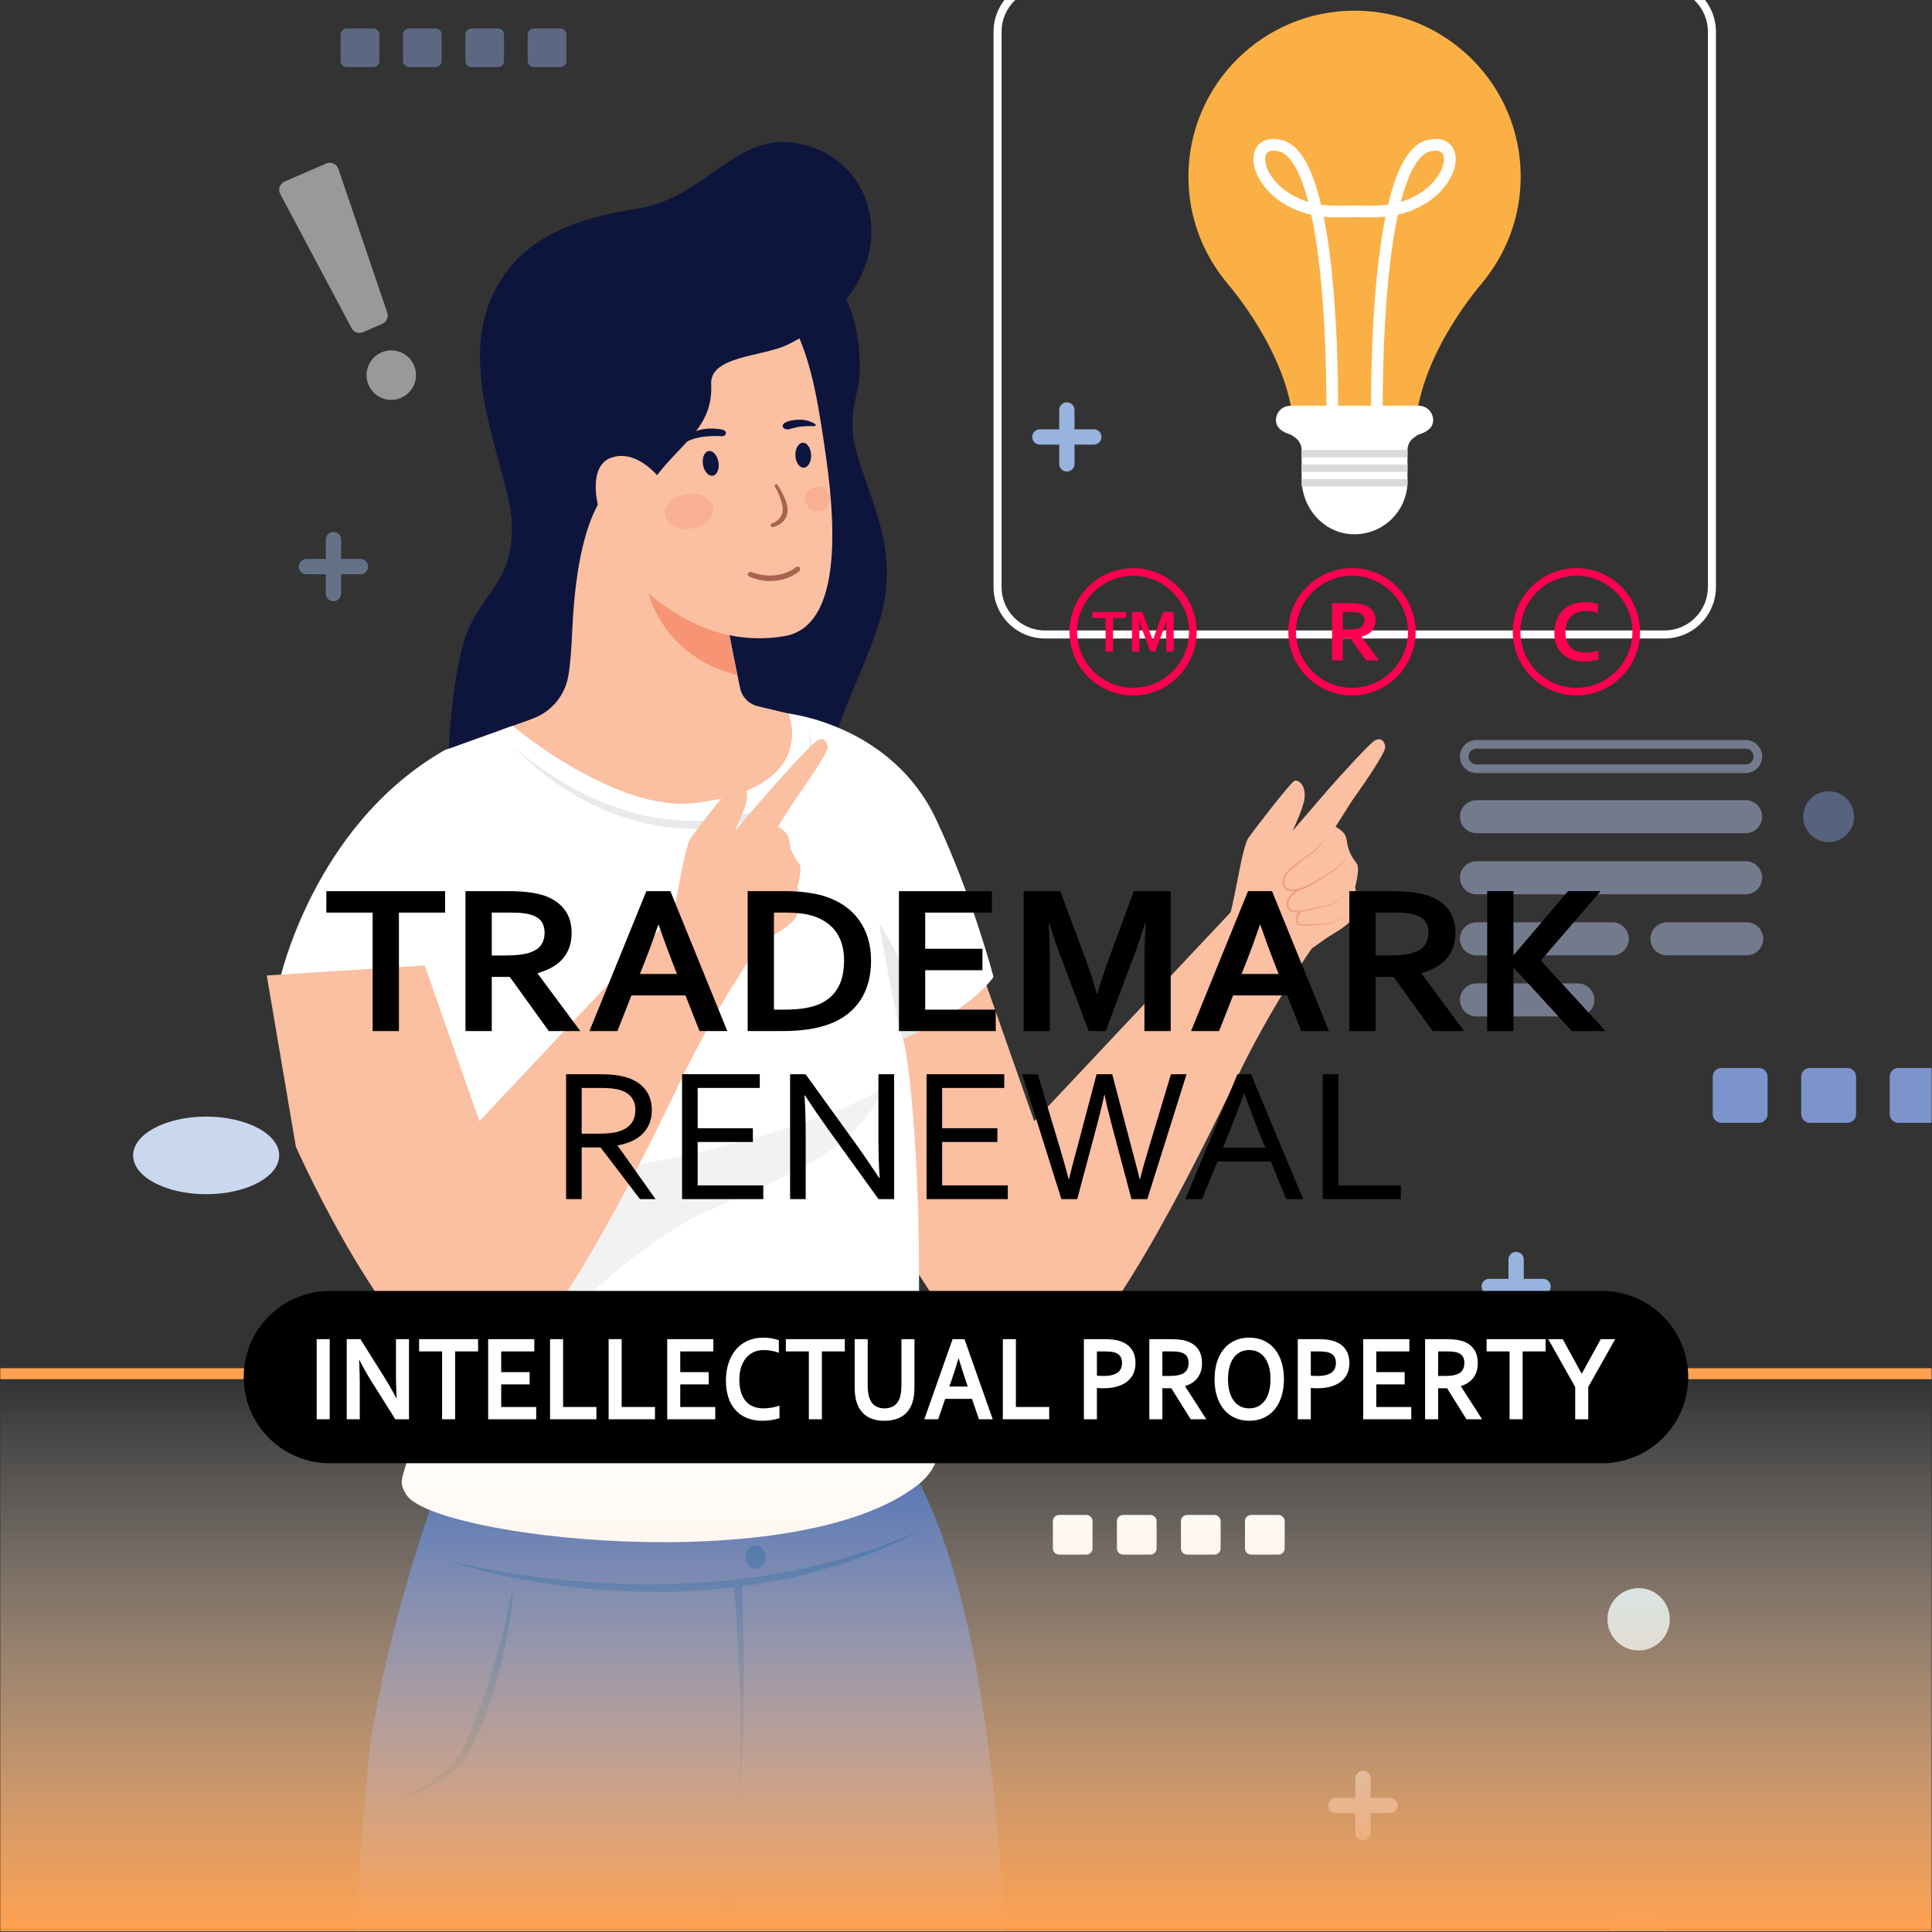 <?xml version="1.0" encoding="UTF-8" standalone="no"?><!DOCTYPE svg PUBLIC "-//W3C//DTD SVG 1.1//EN" "http://www.w3.org/Graphics/SVG/1.1/DTD/svg11.dtd"><svg width="100%" height="100%" viewBox="0 0 2098 2098" version="1.1" xmlns="http://www.w3.org/2000/svg" xmlns:xlink="http://www.w3.org/1999/xlink" xml:space="preserve" xmlns:serif="http://www.serif.com/" style="fill-rule:evenodd;clip-rule:evenodd;stroke-linejoin:round;stroke-miterlimit:2;"><rect x="0" y="0" width="2098" height="2098" fill="#333333" stroke="none"/><rect id="_127" serif:id="127" x="0.33" y="0.003" width="2097.22" height="2097.22" style="fill:none;"/><clipPath id="_clip1"><rect x="0.33" y="0.003" width="2097.22" height="2097.22"/></clipPath><g clip-path="url(#_clip1)"><g><path d="M1063.67,1048.4l59.392,169.128l229.688,-244.305l72.135,56.22c0,0 -44.165,62.538 -82.298,142.125c-65.894,137.532 -161.17,320.336 -219.525,326.437c-83.361,8.717 -199.321,-252.881 -199.321,-252.881l-31.561,-185.829l171.49,-10.895Z" style="fill:#fbbfa1;fill-rule:nonzero;"/><path d="M980.446,1578.05c105.736,166.915 112.038,506.095 123.168,804.641c9.562,256.324 19.446,791.592 19.446,791.592c0,0 -97.891,46.492 -297.046,7.269l-40.539,-797.406l-59.784,-444.375l-60.787,-475.031l315.542,113.31Z" style="fill:#345dab;fill-rule:nonzero;"/><path d="M482.388,1595.48c0,0 -55.722,145.124 -78.968,290.535c-19.612,122.663 -77.931,1278.4 -77.931,1278.4c0,0 145.995,43.729 281.305,18.714c0,0 168.631,-968.801 193.995,-1217.21c25.364,-248.41 25.225,-370.436 25.225,-370.436l-343.626,0Z" style="fill:#345dab;fill-rule:nonzero;"/><path d="M904.598,305.492c0,0 25.879,17.982 29.051,87.162c1.874,40.73 -18.879,53.752 0,110.407c18.888,56.655 36.573,93.185 26.41,151.295c-10.171,58.102 -68.57,151.391 -55.496,183.344c0,0 27.169,-14.468 -72.343,-35.187c-22.262,-4.637 -84.512,-33.609 -84.512,-33.609c0,0 -7.261,-97.333 0,-111.863c7.26,-14.521 79.901,-325.4 79.901,-325.4" style="fill:#0d153d;fill-rule:nonzero;"/><path d="M756.424,919.981c-98.144,-0.872 -274.036,-105.117 -274.036,-105.117l90.857,-32.651c23.386,-8.402 40.557,-28.868 44.06,-53.464c13.816,-96.846 -13.422,-270.724 -13.422,-270.724l165.615,84.982c2.266,26.933 7.409,61.275 13.161,94.832c6.189,36.172 13.162,71.385 18.13,95.268c1.081,5.299 2.057,10.041 2.902,14.094c2.031,9.701 9.458,17.345 19.089,19.655l47.625,11.392l24.022,7.905c0,0 27.604,135.223 -138.003,133.828Z" style="fill:#fbbfa1;fill-rule:nonzero;"/><path d="M800.789,733.107c-93.35,-23.534 -101.02,-107.993 -101.02,-107.993l82.89,12.725c6.189,36.172 13.162,71.385 18.13,95.268Z" style="fill:#f69474;fill-rule:nonzero;"/><path d="M893.721,473.897c8.977,58.695 30.689,204.646 -41.96,216.928c-169.05,28.571 -266.034,-216.928 -266.034,-216.928c0,0 -17.197,-172.536 129.147,-189.297c145.908,-16.709 165.537,102.319 178.847,189.297Z" style="fill:#fbbfa1;fill-rule:nonzero;"/><path d="M855.605,374.176c-27.282,13.335 -84.895,12.115 -83.327,42.97c2.267,45.934 -30.872,62.765 -57.805,97.63c-24.841,32.337 -38.003,-8.795 -61.458,27.003c-15.453,23.594 -28.17,68.107 -31.526,141.559c-0.967,21.223 -2.144,37.923 -4.349,50.754c-3.678,21.319 -18.478,38.978 -38.839,46.282l-33.95,12.177c-9.936,6.711 -47.32,36.913 -57.169,33.949c-0.436,-24.841 6.38,-113.31 23.263,-147.39c19.638,-39.632 46.806,-52.427 45.412,-109.082c-1.482,-56.655 -58.399,-160.639 -23.185,-244.227c27.63,-65.371 86.725,-87.685 160.551,-99.451c68.247,-10.895 104.942,-77.138 162.731,-71.909c105.291,9.414 134.751,153.23 -0.349,219.735Z" style="fill:#0d153d;fill-rule:nonzero;"/><path d="M722.204,559.254c1.578,10.346 14.53,16.962 28.938,14.766c14.408,-2.197 24.806,-12.369 23.228,-22.724c-1.577,-10.346 -14.53,-16.961 -28.937,-14.765c-14.408,2.197 -24.806,12.368 -23.229,22.723Z" style="fill:#f9af91;fill-rule:nonzero;"/><path d="M874.353,543.801c1.099,7.191 7.932,12.115 15.262,10.999c7.331,-1.115 12.386,-7.853 11.288,-15.044c-1.09,-7.191 -7.923,-12.115 -15.253,-11c-7.34,1.116 -12.395,7.854 -11.297,15.045Z" style="fill:#f9af91;fill-rule:nonzero;"/><path d="M784.002,473.731c0,0 -28.275,-2.675 -42.753,8.847c0,0 -2.223,1.813 -3.478,0.776l1.308,-3.208c0,0 13.257,-20.021 45.576,-13.536c0,0 4.158,1.064 3.687,3.844c-0.54,3.251 -4.34,3.277 -4.34,3.277Z" style="fill:#0d153d;fill-rule:nonzero;"/><path d="M763.388,504.604c1.238,7.391 6.014,12.752 10.651,11.967c4.637,-0.784 7.392,-7.408 6.145,-14.8c-1.246,-7.391 -6.014,-12.743 -10.651,-11.967c-4.637,0.784 -7.391,7.409 -6.145,14.8Z" style="fill:#0d153d;fill-rule:nonzero;"/><path d="M883.924,462.74c-2.345,-0.139 -8.978,-0.052 -14.853,0.55c-5.587,0.732 -12.342,2.867 -12.342,2.867c0,0 -4.558,0.88 -6.362,-2.092c-1.447,-2.545 1.228,-4.689 2.553,-5.334c4.96,-2.441 11.096,-2.998 16.343,-2.99c7.609,0.166 14.321,3.365 16.081,4.916c0.471,0.41 1.291,2.24 -1.42,2.083Z" style="fill:#0d153d;fill-rule:nonzero;"/><path d="M880.803,494.005c0.288,7.496 -3.286,13.711 -7.984,13.902c-4.698,0.183 -8.751,-5.744 -9.047,-13.231c-0.296,-7.487 3.277,-13.71 7.984,-13.893c4.698,-0.183 8.751,5.735 9.047,13.222Z" style="fill:#0d153d;fill-rule:nonzero;"/><path d="M813.515,621.339c0.767,-0.366 1.699,-0.322 2.85,0.088c29.138,10.311 47.268,-4.908 47.459,-5.073c2.449,-2.031 3.949,-0.636 4.367,-0.157c1.133,1.333 0.898,3.138 -0.566,4.402c-1.578,1.342 -16.082,13.039 -39.563,9.831l-1.517,-0.244c-3.687,-0.688 -7.461,-2.03 -11.427,-3.443l-0.653,-0.226c-2.31,-0.828 -2.676,-2.449 -2.232,-3.704l1.282,-1.474Z" style="fill:#a96351;fill-rule:nonzero;"/><path d="M838.852,572.207l1.116,-0.027c0.514,-0.122 12.49,-2.684 15.027,-14.782c2.414,-11.488 -9.553,-29.051 -10.032,-29.818c-0.794,-1.264 -1.77,-2.223 -3.025,-1.43c-1.255,0.794 -0.741,2.023 0.052,3.286c2.955,4.716 9.362,19.089 7.732,26.855c-1.831,8.69 -10.477,11.828 -10.852,11.915c-1.447,0.357 -2.432,1.525 -2.223,2.379c0.262,1.064 1.194,1.43 2.205,1.622Z" style="fill:#a96351;fill-rule:nonzero;"/><path d="M1078.91,1060.92c0,0 -18.217,27.805 -73.478,55.609c-21.79,10.983 -49.42,22.052 -84.023,31.378c-36.782,9.937 -81.409,17.956 -135.362,21.965c-232.983,17.432 -482.875,-103.199 -482.875,-103.199c0,0 35.911,-169.529 179.204,-251.81l74.175,-26.671c0,0 111.479,93.96 197.508,83.849c136.582,-15.95 102.24,-97.185 102.24,-97.185c0,0 111.916,12.29 160.116,114.617c39.658,84.111 62.495,171.447 62.495,171.447Z" style="fill:#fff;fill-rule:nonzero;"/><path d="M1005.44,1116.53c-21.79,10.983 -49.42,22.052 -84.023,31.378c11.418,-49.943 34.254,-144.513 34.254,-144.513c0,0 31.291,49.159 49.769,113.135Z" style="fill:#e9eae9;fill-rule:nonzero;"/><path d="M946.235,954.846c0,0 24.353,145.795 34.211,173.137c6.032,16.726 18.601,124.127 17.555,281.558c-0.663,99.852 52.453,161.371 -1.883,203.374c-132.503,102.415 -525.872,56.916 -554.931,10.172c-16.814,-27.064 14.102,-12.212 23.568,-199.025c10.372,-204.829 17.633,-373.339 17.633,-373.339l463.847,-95.877Z" style="fill:#fff;fill-rule:nonzero;"/><path d="M543.863,1495.1c0,0 16.936,-205.449 152.271,-230.978c196.393,-37.044 263.263,-82.804 263.263,-82.804c-32.703,76.267 -119.917,99.94 -200.541,138.238c-80.625,38.299 -214.993,175.544 -214.993,175.544Z" style="fill:#f3f2f2;fill-rule:nonzero;"/><path d="M488.228,1695.19c0,0 7.905,2.083 21.886,4.977c6.956,1.586 15.506,3.068 25.251,4.942c9.832,1.482 20.831,3.608 32.938,5.203c6.049,0.855 12.342,1.744 18.862,2.659c6.537,0.697 13.301,1.42 20.265,2.161c13.876,1.77 28.641,2.162 43.807,3.618c15.219,0.645 30.951,1.542 46.937,1.577c15.994,-0.296 32.249,0.166 48.444,-1.211c8.115,-0.401 16.221,-0.794 24.301,-1.195c8.062,-0.54 16.046,-1.621 24.004,-2.396c7.94,-0.889 15.837,-1.613 23.603,-2.606c7.723,-1.325 15.35,-2.633 22.845,-3.923c7.496,-1.307 14.87,-2.589 22.087,-3.844c7.139,-1.656 14.12,-3.277 20.919,-4.854c6.807,-1.578 13.423,-3.112 19.829,-4.603c6.398,-1.499 12.351,-3.756 18.199,-5.482c11.654,-3.626 22.34,-6.956 31.815,-9.91c9.221,-3.661 17.266,-6.851 23.891,-9.484c13.326,-5.177 20.944,-8.132 20.944,-8.132c0,0 -7.374,3.522 -20.265,9.684c-6.493,3.042 -14.373,6.729 -23.411,10.965c-9.274,3.661 -19.891,7.426 -31.474,11.549c-5.831,1.961 -11.767,4.445 -18.156,6.206c-6.406,1.734 -13.022,3.53 -19.821,5.369c-6.807,1.848 -13.806,3.748 -20.953,5.683c-7.208,1.708 -14.704,2.815 -22.253,4.288c-7.574,1.395 -15.27,2.815 -23.063,4.254c-7.835,1.098 -15.811,1.926 -23.83,2.919c-8.027,0.881 -16.098,2.075 -24.248,2.72c-8.167,0.497 -16.36,0.994 -24.553,1.49c-16.386,1.186 -32.816,0.532 -48.959,0.628c-16.142,-0.227 -32.014,-1.316 -47.355,-2.162c-15.297,-1.499 -30.131,-2.597 -44.051,-4.863c-6.955,-1.003 -13.737,-1.979 -20.291,-2.92c-6.52,-1.16 -12.822,-2.284 -18.862,-3.365c-12.133,-1.943 -23.054,-4.776 -32.799,-6.859c-9.666,-2.476 -18.121,-4.463 -24.998,-6.468c-13.797,-3.8 -21.485,-6.615 -21.485,-6.615Z" style="fill:#074ea2;fill-rule:nonzero;"/><path d="M764.635,2229.21l30.619,-215.28l-9.779,370.218l-20.84,-154.938Z" style="fill:#074ea2;fill-rule:nonzero;"/><path d="M805.679,1718.91c0,0 2.667,60.499 2.153,120.998c-0.192,30.245 -1.177,60.481 -2.816,83.108c-0.889,11.305 -1.621,20.727 -2.484,27.282c-0.767,6.563 -1.203,10.32 -1.203,10.32c0,0 0.297,-3.766 0.828,-10.355c0.628,-6.572 1.02,-16.012 1.5,-27.316c0.819,-22.628 0.714,-52.829 -0.183,-82.996c-1.665,-60.35 -6.494,-120.5 -6.494,-120.5l8.699,-0.541Z" style="fill:#074ea2;fill-rule:nonzero;"/><path d="M831.601,1691.03c0,7.121 -4.881,12.891 -10.896,12.891c-6.014,0 -10.895,-5.77 -10.895,-12.891c0,-7.121 4.881,-12.891 10.895,-12.891c6.015,0 10.896,5.77 10.896,12.891Z" style="fill:#074ea2;fill-rule:nonzero;"/><path d="M1493.29,803.856c-5.857,2.824 -45.55,47.267 -50.327,52.724c-4.776,5.456 -39.249,45.603 -39.249,45.603c0,0 11.994,-25.521 12.944,-35.344c1.421,-14.678 -6.895,-20.562 -11.026,-18.871c-4.123,1.691 -41.62,50.301 -49.734,61.501c-8.124,11.201 -16.64,83.091 -23.403,91.441c-1.43,1.761 -3.583,4.106 -6.093,6.703c-13.571,14.051 -15.732,35.623 -5.203,52.071c14.137,22.06 44.722,26.061 64.02,8.341c14.164,-12.996 27.83,-28.118 39.667,-38.586c0.898,0.261 12.621,-9.31 22.008,-14.818c21.974,-12.891 25.626,-20.169 26.149,-29.783c0.523,-9.605 -1.456,-21.756 -1.456,-21.756c0,0 5.378,-19.515 1.987,-24.806c-0.854,-1.316 -1.917,-2.841 -3.033,-4.393c-4.088,-5.639 -6.737,-12.159 -7.688,-19.053c-0.549,-4.001 -1.673,-8.246 -3.957,-10.608c-3.26,-3.373 -6.545,-5.36 -8.62,-6.45l17.581,-27.7l1.263,-1.874c4.803,-6.694 36.19,-50.754 35.144,-57.456c-1.072,-6.86 -5.125,-9.719 -10.974,-6.886Z" style="fill:#fbbfa1;fill-rule:nonzero;"/><path d="M556.937,1724.6c0,0 -0.087,4.28 -0.732,11.732c-0.758,7.435 -1.656,18.121 -3.809,30.777c-2.179,12.647 -4.881,27.403 -8.794,43.005c-1.988,7.784 -4.149,15.811 -6.633,23.891c-2.589,8.037 -5.134,16.238 -8.167,24.283c-2.868,8.098 -6.267,16.003 -9.51,23.813c-3.608,7.731 -6.572,15.297 -10.982,22.47c-4.367,7.139 -9.754,13.589 -15.445,18.426c-5.613,5.073 -11.401,9.222 -16.953,12.612c-11.043,6.965 -21.267,10.643 -28.31,13.153c-7.121,2.414 -11.331,3.216 -11.331,3.216c0,0 3.983,-1.577 10.668,-4.82c3.356,-1.595 7.331,-3.722 11.793,-6.284c4.376,-2.72 9.335,-5.709 14.4,-9.422c5.098,-3.644 10.319,-8.002 15.209,-13.135c5.064,-5.117 9.318,-10.939 13.153,-17.476l2.693,-5.152l2.397,-5.578c1.63,-3.73 3.277,-7.513 4.933,-11.322c3.13,-7.705 6.285,-15.532 9.135,-23.499c3.077,-7.871 5.683,-15.924 8.324,-23.821c2.562,-7.923 5.09,-15.724 7.287,-23.359c4.471,-15.245 8.472,-29.557 11.392,-41.96c2.946,-12.394 5.447,-22.749 6.903,-30.053c1.508,-7.322 2.379,-11.497 2.379,-11.497Z" style="fill:#074ea2;fill-rule:nonzero;"/><path d="M303.175,1254.68c0,23.264 -35.501,42.125 -79.299,42.125c-43.799,0 -79.3,-18.861 -79.3,-42.125c0,-23.272 35.501,-42.134 79.3,-42.134c43.798,0 79.299,18.862 79.299,42.134Z" style="fill:#cad8ef;fill-rule:nonzero;"/><path d="M719.363,523.074c0,0 -25.425,-36.513 -55.566,-26.097c-41.811,14.443 3.417,126.193 33.61,109.266" style="fill:#fbbfa1;fill-rule:nonzero;"/><path d="M558.384,811.247c0,0 4.698,4.349 13.475,11.253c8.716,6.972 21.73,16.212 37.994,26.078c16.273,9.885 36.224,19.777 58.477,27.761c22.235,7.958 47.023,13.65 72.108,14.582c12.508,0.672 25.094,0.48 37.366,-0.958c12.177,-1.465 24.38,-3.722 35.406,-7.226c11.113,-3.565 21.52,-8.028 30.428,-13.841c8.864,-5.84 16.151,-12.97 21.45,-20.571c10.651,-15.349 13.554,-31.561 13.946,-42.517c0.444,-11.104 -0.941,-17.441 -0.941,-17.441c0,0 2.135,6.128 2.623,17.441c0.296,11.078 -0.88,28.232 -11.566,45.202c-10.425,16.97 -30.219,31.465 -53.622,38.892c-11.775,3.922 -23.995,6.345 -36.756,8.106c-12.699,1.691 -25.765,2.1 -38.778,1.603c-26.053,-1.316 -51.574,-7.661 -74.279,-16.177c-22.81,-8.489 -42.404,-20.099 -58.485,-30.707c-16.125,-10.686 -28.18,-21.407 -36.469,-28.938c-8.228,-7.652 -12.377,-12.542 -12.377,-12.542Z" style="fill:#e9eae9;fill-rule:nonzero;"/><path d="M1442.53,907.125l-13.562,16.7l-0.044,0.052l-0.078,0.052c-9.388,6.477 -18.696,13.24 -26.977,21.006c-1.987,2.005 -3.992,4.045 -5.43,6.32c-1.211,2.109 -1.778,5.229 -1.577,7.705c0.165,2.641 1.629,4.854 3.913,5.944c2.301,1.072 5.125,1.168 7.853,0.872c5.491,-0.75 10.634,-3.225 15.742,-5.753c5.073,-2.58 10.023,-5.439 14.896,-8.42c4.872,-2.972 9.692,-6.145 14.381,-9.283c4.402,-3.547 8.08,-8.036 11.401,-12.682c-3.077,4.829 -6.485,9.492 -10.817,13.397c-4.628,3.504 -9.422,6.581 -14.251,9.71c-4.837,3.086 -9.753,6.058 -14.843,8.76c-5.056,2.615 -10.39,5.334 -16.273,6.241c-2.92,0.357 -6.058,0.392 -9.013,-0.907c-3.024,-1.272 -4.951,-4.619 -5.038,-7.714c-0.087,-3.199 0.384,-5.979 2.005,-8.864c1.682,-2.545 3.774,-4.559 5.848,-6.581c8.586,-7.757 18.008,-14.329 27.57,-20.674l-0.114,0.095l14.408,-15.976Z" style="fill:#f09d7a;fill-rule:nonzero;"/><path d="M1410,967.205c0,0 -1.29,0.75 -3.356,2.415c-1.987,1.673 -5.02,4.235 -6.825,8.236c-0.871,1.979 -1.203,4.384 -0.296,6.668c0.427,1.116 1.159,2.275 1.987,3.173c0.759,0.688 2.136,1.115 3.478,1.272c5.604,0.541 11.819,-0.784 17.859,-1.978c3.051,-0.654 6.093,-1.299 9.091,-1.944c2.999,-0.671 6.067,-0.845 8.778,-1.761c5.56,-1.577 10.293,-4.401 14.155,-6.964c7.661,-5.325 11.819,-10.041 11.819,-10.041c0,0 -4.027,4.82 -11.593,10.364c-3.818,2.676 -8.498,5.648 -14.155,7.417c-2.824,1.011 -5.831,1.255 -8.794,1.979c-2.981,0.697 -6.015,1.403 -9.039,2.109c-6.093,1.316 -12.212,2.815 -18.304,2.362c-1.508,-0.192 -3.077,-0.488 -4.445,-1.665c-1.099,-1.133 -1.866,-2.336 -2.432,-3.695c-1.159,-2.729 -0.793,-5.744 0.166,-8.01c1.996,-4.611 5.151,-7.305 7.217,-9.135c2.144,-1.795 3.538,-2.65 3.538,-2.65l1.151,1.848Z" style="fill:#f09d7a;fill-rule:nonzero;"/><path d="M1412.14,990.181c0,0 -0.601,0.941 -1.447,2.754c-0.758,1.752 -2.127,4.594 -1.752,7.627l0.994,1.856c0.645,0.454 1.481,0.785 2.327,0.951c1.856,0.418 3.975,0.514 6.145,0.522c4.367,0.035 9.065,-0.348 13.754,-0.688c2.353,-0.148 4.707,-0.305 7.025,-0.445c2.415,0.052 4.506,-0.174 6.581,-0.967c4.14,-1.421 7.792,-3.382 10.878,-5.064c6.145,-3.452 10.041,-6.119 10.041,-6.119c0,0 -3.809,2.772 -9.876,6.415c-3.05,1.778 -6.641,3.844 -10.817,5.421c-2.039,0.872 -4.532,1.195 -6.763,1.195c-2.301,0.218 -4.637,0.427 -6.973,0.645c-4.681,0.479 -9.37,1.002 -13.833,1.098c-2.231,0.052 -4.401,0.026 -6.511,-0.384c-1.15,-0.226 -2.179,-0.575 -3.094,-1.229c-0.915,-0.767 -1.456,-1.83 -1.673,-2.841c-0.41,-2.022 0,-3.748 0.357,-5.204c0.383,-1.455 0.872,-2.658 1.29,-3.634c0.828,-1.944 1.473,-3.016 1.473,-3.016l1.874,1.107Z" style="fill:#f09d7a;fill-rule:nonzero;"/><path d="M1807.43,693.361l0,-8.716l-672.59,0c-13.057,0 -24.833,-5.273 -33.392,-13.824c-8.551,-8.559 -13.824,-20.335 -13.824,-33.383l0,-603.018c0,-13.048 5.273,-24.824 13.824,-33.383c8.559,-8.551 20.335,-13.824 33.392,-13.832l672.59,0c13.057,0.008 24.832,5.281 33.383,13.832c8.55,8.559 13.832,20.335 13.832,33.383l0,603.018c0,13.048 -5.282,24.824 -13.832,33.383c-8.551,8.551 -20.326,13.824 -33.383,13.824l0,8.716c30.89,0 55.932,-25.033 55.932,-55.923l0,-603.018c0,-30.89 -25.042,-55.923 -55.932,-55.932l-672.59,0c-30.899,0.009 -55.932,25.042 -55.932,55.932l0,603.018c0,30.89 25.033,55.923 55.932,55.923l672.59,0Z" style="fill:#fff;fill-rule:nonzero;"/><path d="M1651.36,191.818c0,-99.521 -80.686,-180.206 -180.294,-180.232l-0.244,0c-99.608,0.026 -180.294,80.711 -180.294,180.232c0,44.06 15.881,84.364 42.134,115.707l-0.104,0c0,0 66.765,75.508 71.847,153.561l133.078,0c5.09,-78.053 71.847,-153.561 71.847,-153.561l-0.104,0c26.253,-31.343 42.134,-71.647 42.134,-115.707Z" style="fill:#fbb045;fill-rule:nonzero;"/><path d="M1540.72,440.621l-139.537,0c-8.612,0 -15.585,6.981 -15.585,15.584c0,8.612 7.331,13.135 15.585,15.585c1.394,0.418 4.872,3.181 4.872,3.181c4.62,3.016 7.409,8.167 7.409,13.684l0,31.553c0,30.018 21.947,56.829 51.835,59.68c34.289,3.268 63.131,-23.604 63.131,-57.214l0,-34.019c0,-5.517 2.789,-10.668 7.409,-13.684c0,0 3.486,-2.763 4.881,-3.181c8.245,-2.45 15.584,-6.973 15.584,-15.585c0,-8.603 -6.981,-15.584 -15.584,-15.584Z" style="fill:#fff;fill-rule:nonzero;"/><path d="M1501.65,448.239c0,-0.018 -0.061,-4.158 -0.061,-11.523c0,-26.105 0.828,-92.304 8.202,-153.256c3.678,-30.463 9.03,-59.636 16.535,-81.514c3.739,-10.938 8.027,-20.021 12.647,-26.427c4.637,-6.459 9.37,-9.989 13.963,-11.096c2.397,-0.592 4.454,-0.837 6.154,-0.837c3.835,0.044 5.639,1.064 6.859,2.336c1.203,1.299 2.119,3.47 2.127,6.86c0.018,3.931 -1.36,9.239 -4.445,14.809c-9.257,16.822 -33.052,35.727 -72.205,35.736c-0.776,0 -1.551,-0.009 -2.344,-0.026c-6.049,-0.113 -12.09,-0.174 -18.13,-0.174c-6.04,0 -12.081,0.061 -18.13,0.174c-0.793,0.017 -1.568,0.026 -2.344,0.026c-26.131,-0.017 -45.342,-8.402 -58.067,-18.992c-6.354,-5.291 -11.07,-11.157 -14.138,-16.744c-3.085,-5.57 -4.463,-10.878 -4.445,-14.809c0.009,-3.39 0.924,-5.561 2.127,-6.86c1.22,-1.272 3.024,-2.292 6.859,-2.336c1.7,0 3.757,0.245 6.154,0.837c4.602,1.107 9.326,4.637 13.963,11.096c8.124,11.209 15.036,30.62 20.213,53.805c15.706,69.703 17.197,173.172 17.171,207.383c0,7.374 -0.061,11.514 -0.061,11.532l12.699,0.192c0,-0.027 0.07,-4.272 0.07,-11.724c-0.009,-26.384 -0.82,-92.888 -8.298,-154.773c-3.756,-30.968 -9.143,-60.751 -17.127,-84.11c-4.01,-11.68 -8.655,-21.773 -14.347,-29.723c-5.665,-7.888 -12.612,-13.867 -21.241,-16.02c-3.234,-0.793 -6.302,-1.202 -9.196,-1.202c-6.424,-0.044 -12.289,2.17 -16.177,6.406c-3.896,4.21 -5.526,9.814 -5.517,15.497c0.017,6.712 2.135,13.85 6.023,20.936c11.636,21.172 39.954,42.317 83.335,42.308c0.854,0 1.717,0 2.589,-0.017c5.961,-0.122 11.923,-0.174 17.885,-0.174c5.962,0 11.924,0.052 17.885,0.174c0.872,0.009 1.735,0.017 2.589,0.017c28.894,0.018 51.181,-9.396 66.199,-21.929c7.522,-6.267 13.24,-13.301 17.136,-20.379c3.888,-7.086 6.006,-14.224 6.023,-20.936c0.009,-5.683 -1.621,-11.287 -5.526,-15.497c-3.879,-4.236 -9.745,-6.45 -16.168,-6.406c-2.894,0 -5.962,0.409 -9.196,1.211c-8.629,2.144 -15.576,8.123 -21.241,16.011c-9.91,13.894 -16.84,34.421 -22.287,58.434c-16.125,71.899 -17.459,175.499 -17.485,210.181c0,7.443 0.07,11.688 0.07,11.715l12.699,-0.192Z" style="fill:#fff;fill-rule:nonzero;"/><rect x="1413.46" y="488.655" width="114.966" height="7.949" style="fill:#d8dad9;fill-rule:nonzero;"/><rect x="1413.46" y="504.449" width="114.966" height="7.949" style="fill:#d8dad9;fill-rule:nonzero;"/><rect x="1413.46" y="520.252" width="114.966" height="7.949" style="fill:#d8dad9;fill-rule:nonzero;"/><path d="M435.547,432.033c-13.614,5.892 -29.434,-0.374 -35.335,-13.998c-5.892,-13.623 0.375,-29.443 13.998,-35.335c13.624,-5.892 29.443,0.375 35.336,13.998c5.892,13.623 -0.375,29.443 -13.999,35.335Z" style="fill:#fff;fill-opacity:0.5;fill-rule:nonzero;"/><path d="M415.169,351.636l-20.919,9.047c-4.671,2.022 -10.11,0.113 -12.507,-4.384l-77.417,-145.639c-2.685,-5.037 -0.488,-11.296 4.75,-13.562l45.219,-19.559c5.239,-2.266 11.297,0.419 13.136,5.823l53.107,156.158c1.639,4.82 -0.697,10.094 -5.369,12.116Z" style="fill:#fff;fill-opacity:0.5;fill-rule:nonzero;"/><path d="M1895.61,803.573l-292.252,0c-9.91,0 -17.947,8.037 -17.947,17.947c0,9.91 8.037,17.947 17.947,17.947l292.252,0c9.919,0 17.956,-8.037 17.956,-17.947c0,-9.91 -8.037,-17.947 -17.956,-17.947Zm0,9.362c4.742,0 8.586,3.852 8.586,8.585c0,4.733 -3.844,8.585 -8.586,8.585l-292.252,0c-4.733,0 -8.586,-3.852 -8.586,-8.585c0,-4.733 3.853,-8.585 8.586,-8.585l292.252,0Z" style="fill:#b2c2e4;fill-opacity:0.5;fill-rule:nonzero;"/><path d="M1895.61,904.785l-292.252,0c-9.91,0 -17.947,-8.036 -17.947,-17.946c0,-9.91 8.037,-17.947 17.947,-17.947l292.252,0c9.919,0 17.956,8.037 17.956,17.947c0,9.91 -8.037,17.946 -17.956,17.946Z" style="fill:#b2c2e4;fill-opacity:0.5;fill-rule:nonzero;"/><path d="M1895.61,971.115l-292.252,0c-9.91,0 -17.947,-8.036 -17.947,-17.946c0,-9.911 8.037,-17.947 17.947,-17.947l292.252,0c9.919,0 17.956,8.036 17.956,17.947c0,9.91 -8.037,17.946 -17.956,17.946Z" style="fill:#b2c2e4;fill-opacity:0.5;fill-rule:nonzero;"/><path d="M1750.84,1037.44l-147.486,0c-9.91,0 -17.947,-8.036 -17.947,-17.946c0,-9.911 8.037,-17.947 17.947,-17.947l147.486,0c9.919,0 17.955,8.036 17.955,17.947c0,9.91 -8.036,17.946 -17.955,17.946Z" style="fill:#b2c2e4;fill-opacity:0.5;fill-rule:nonzero;"/><path d="M1896.78,1037.44l-86.621,0c-9.91,0 -17.946,-8.036 -17.946,-17.946c0,-9.911 8.036,-17.947 17.946,-17.947l86.621,0c9.911,0 17.947,8.036 17.947,17.947c0,9.91 -8.036,17.946 -17.947,17.946Z" style="fill:#b2c2e4;fill-opacity:0.5;fill-rule:nonzero;"/><path d="M1713.39,1103.78l-110.033,0c-9.91,0 -17.947,-8.037 -17.947,-17.956c0,-9.91 8.037,-17.946 17.947,-17.946l110.033,0c9.91,0 17.946,8.036 17.946,17.946c0,9.919 -8.036,17.956 -17.946,17.956Z" style="fill:#b2c2e4;fill-opacity:0.5;fill-rule:nonzero;"/><path d="M1158.53,512.1c-4.584,0 -8.306,-3.722 -8.306,-8.307l0,-20.988l-20.989,0c-4.585,0 -8.306,-3.722 -8.306,-8.315c0,-4.585 3.721,-8.307 8.306,-8.307l20.989,0l0,-20.988c0,-4.585 3.722,-8.307 8.306,-8.307c4.585,0 8.306,3.722 8.306,8.307l0,20.988l20.989,0c4.585,0 8.307,3.722 8.307,8.307c0,4.593 -3.722,8.315 -8.307,8.315l-20.989,0l0,20.988c0,4.585 -3.721,8.307 -8.306,8.307Z" style="fill:#97b3de;fill-rule:nonzero;"/><path d="M362.114,652.883c-4.576,0 -8.298,-3.713 -8.298,-8.306l0,-20.989l-20.988,0c-4.585,0 -8.316,-3.722 -8.316,-8.306c0,-4.594 3.731,-8.307 8.316,-8.307l20.988,0l0,-20.988c0,-4.594 3.722,-8.307 8.298,-8.307c4.593,0 8.315,3.713 8.315,8.307l0,20.988l20.989,0c4.576,0 8.297,3.713 8.297,8.307c0,4.584 -3.721,8.306 -8.297,8.306l-20.989,0l0,20.989c0,4.593 -3.722,8.306 -8.315,8.306Z" style="fill:#97b3de;fill-opacity:0.5;fill-rule:nonzero;"/><path d="M1646.39,1434.64c-4.584,0 -8.306,-3.722 -8.306,-8.307l0,-20.988l-20.989,0c-4.584,0 -8.306,-3.722 -8.306,-8.307c0,-4.585 3.722,-8.306 8.306,-8.306l20.989,0l0,-20.989c0,-4.585 3.722,-8.306 8.306,-8.306c4.585,0 8.307,3.721 8.307,8.306l0,20.989l20.988,0c4.585,0 8.307,3.721 8.307,8.306c0,4.585 -3.722,8.307 -8.307,8.307l-20.988,0l0,20.988c0,4.585 -3.722,8.307 -8.307,8.307Z" style="fill:#97b3de;fill-rule:nonzero;"/><path d="M1480.09,1998.22c-4.576,0 -8.307,-3.722 -8.307,-8.306l0,-20.989l-20.988,0c-4.576,0 -8.306,-3.713 -8.306,-8.306c0,-4.585 3.73,-8.307 8.306,-8.307l20.988,0l0,-20.997c0,-4.585 3.731,-8.306 8.307,-8.306c4.585,0 8.306,3.721 8.306,8.306l0,20.997l21.006,0c4.576,0 8.307,3.722 8.307,8.307c0,4.593 -3.731,8.306 -8.307,8.306l-21.006,0l0,20.989c0,4.584 -3.721,8.306 -8.306,8.306Z" style="fill:#97b3de;fill-rule:nonzero;"/><path d="M1985.75,914.46c-15.253,0 -27.622,-12.368 -27.622,-27.621c0,-15.253 12.369,-27.622 27.622,-27.622c15.253,0 27.621,12.369 27.621,27.622c0,15.253 -12.368,27.621 -27.621,27.621Z" style="fill:#7d93cb;fill-opacity:0.5;fill-rule:nonzero;"/><path d="M1813.27,1758.45c0,18.687 -15.157,33.844 -33.845,33.844c-18.696,0 -33.853,-15.157 -33.853,-33.844c0,-18.697 15.157,-33.854 33.853,-33.854c18.688,0 33.845,15.157 33.845,33.854Z" style="fill:#c4e9fa;fill-rule:nonzero;"/><path d="M1779.42,2143.72c-18.696,0 -33.853,-15.157 -33.853,-33.854c0,-18.696 15.157,-33.844 33.853,-33.844c18.688,0 33.845,15.148 33.845,33.844c0,18.697 -15.157,33.854 -33.845,33.854Z" style="fill:#7d93cb;fill-rule:nonzero;"/><path d="M1358.74,1645.11l29.522,0c3.748,0 6.79,3.034 6.79,6.782l0,29.521c0,3.757 -3.042,6.79 -6.79,6.79l-29.522,0c-3.748,0 -6.79,-3.033 -6.79,-6.79l0,-29.521c0,-3.748 3.042,-6.782 6.79,-6.782Z" style="fill:#fff;fill-rule:nonzero;"/><path d="M1289.2,1645.11l29.521,0c3.757,0 6.79,3.034 6.79,6.782l0,29.521c0,3.757 -3.033,6.79 -6.79,6.79l-29.521,0c-3.748,0 -6.782,-3.033 -6.782,-6.79l0,-29.521c0,-3.748 3.034,-6.782 6.782,-6.782Z" style="fill:#fff;fill-rule:nonzero;"/><path d="M1219.67,1645.11l29.521,0c3.748,0 6.79,3.034 6.79,6.782l0,29.521c0,3.757 -3.042,6.79 -6.79,6.79l-29.521,0c-3.748,0 -6.79,-3.033 -6.79,-6.79l0,-29.521c0,-3.748 3.042,-6.782 6.79,-6.782Z" style="fill:#fff;fill-rule:nonzero;"/><path d="M1150.13,1645.11l29.522,0c3.748,0 6.79,3.034 6.79,6.782l0,29.521c0,3.757 -3.042,6.79 -6.79,6.79l-29.522,0c-3.747,0 -6.789,-3.033 -6.789,-6.79l0,-29.521c0,-3.748 3.042,-6.782 6.789,-6.782Z" style="fill:#fff;fill-rule:nonzero;"/><path d="M608.389,72.832l-28.737,0c-3.652,0 -6.616,-2.955 -6.616,-6.607l0,-28.746c0,-3.643 2.964,-6.606 6.616,-6.606l28.737,0c3.643,0 6.607,2.963 6.607,6.606l0,28.746c0,3.652 -2.964,6.607 -6.607,6.607Z" style="fill:#869fd2;fill-opacity:0.5;fill-rule:nonzero;"/><path d="M540.699,72.832l-28.737,0c-3.652,0 -6.607,-2.955 -6.607,-6.607l0,-28.746c0,-3.643 2.955,-6.606 6.607,-6.606l28.737,0c3.652,0 6.607,2.963 6.607,6.606l0,28.746c0,3.652 -2.955,6.607 -6.607,6.607Z" style="fill:#869fd2;fill-opacity:0.5;fill-rule:nonzero;"/><path d="M473.009,72.832l-28.737,0c-3.652,0 -6.606,-2.955 -6.606,-6.607l0,-28.746c0,-3.643 2.954,-6.606 6.606,-6.606l28.737,0c3.653,0 6.607,2.963 6.607,6.606l0,28.746c0,3.652 -2.954,6.607 -6.607,6.607Z" style="fill:#869fd2;fill-opacity:0.5;fill-rule:nonzero;"/><path d="M405.32,72.832l-28.737,0c-3.652,0 -6.607,-2.955 -6.607,-6.607l0,-28.746c0,-3.643 2.955,-6.606 6.607,-6.606l28.737,0c3.652,0 6.607,2.963 6.607,6.606l0,28.746c0,3.652 -2.955,6.607 -6.607,6.607Z" style="fill:#869fd2;fill-opacity:0.5;fill-rule:nonzero;"/><path d="M2102.22,1219.29l-40.792,0c-5.186,0 -9.378,-4.201 -9.378,-9.379l0,-40.791c0,-5.186 4.192,-9.379 9.378,-9.379l40.792,0c5.177,0 9.378,4.193 9.378,9.379l0,40.791c0,5.178 -4.201,9.379 -9.378,9.379Z" style="fill:#7d93cb;fill-rule:nonzero;"/><path d="M2006.15,1219.29l-40.792,0c-5.177,0 -9.378,-4.201 -9.378,-9.379l0,-40.791c0,-5.186 4.201,-9.379 9.378,-9.379l40.792,0c5.177,0 9.378,4.193 9.378,9.379l0,40.791c0,5.178 -4.201,9.379 -9.378,9.379Z" style="fill:#7d93cb;fill-rule:nonzero;"/><path d="M1910.07,1219.29l-40.783,0c-5.186,0 -9.388,-4.201 -9.388,-9.379l0,-40.791c0,-5.186 4.202,-9.379 9.388,-9.379l40.783,0c5.186,0 9.387,4.193 9.387,9.379l0,40.791c0,5.178 -4.201,9.379 -9.387,9.379Z" style="fill:#7d93cb;fill-rule:nonzero;"/><path d="M461.184,1048.4l59.393,169.128l229.687,-244.305l72.135,56.22c0,0 -44.165,62.538 -82.298,142.125c-65.894,137.532 -161.17,320.336 -219.524,326.437c-83.362,8.717 -199.322,-252.881 -199.322,-252.881l-31.561,-185.829l171.49,-10.895Z" style="fill:#fbbfa1;fill-rule:nonzero;"/><path d="M887.784,803.856c-5.858,2.824 -45.551,47.267 -50.327,52.724c-4.777,5.456 -39.249,45.603 -39.249,45.603c0,0 11.993,-25.521 12.943,-35.344c1.421,-14.678 -6.894,-20.562 -11.026,-18.871c-4.122,1.691 -41.619,50.301 -49.734,61.501c-8.124,11.201 -16.639,83.091 -23.403,91.441c-1.429,1.761 -3.582,4.106 -6.093,6.703c-13.571,14.051 -15.732,35.623 -5.203,52.071c14.137,22.06 44.722,26.061 64.02,8.341c14.164,-12.996 27.831,-28.118 39.667,-38.586c0.898,0.261 12.621,-9.31 22.009,-14.818c21.973,-12.891 25.625,-20.169 26.148,-29.783c0.523,-9.605 -1.455,-21.756 -1.455,-21.756c0,0 5.377,-19.515 1.987,-24.806c-0.854,-1.316 -1.918,-2.841 -3.033,-4.393c-4.088,-5.639 -6.738,-12.159 -7.688,-19.053c-0.549,-4.001 -1.674,-8.246 -3.957,-10.608c-3.26,-3.373 -6.546,-5.36 -8.621,-6.45l17.581,-27.7l1.264,-1.874c4.803,-6.694 36.189,-50.754 35.143,-57.456c-1.072,-6.86 -5.125,-9.719 -10.973,-6.886Z" style="fill:#fbbfa1;fill-rule:nonzero;"/></g><path d="M2097.55,2094.94l0,-597.232l-2097.22,0l0,597.232l2097.22,0Z" style="fill:url(#_Linear2);"/><path d="M2097.55,2106.85c6.581,0 11.917,-5.336 11.917,-11.917l0,-597.232c0,-6.581 -5.336,-11.916 -11.917,-11.916l-2097.22,0c-6.581,0 -11.916,5.335 -11.916,11.916l0,597.232c0,6.581 5.335,11.917 11.916,11.917l2097.22,0Zm0,-11.917l0,-597.232l-2097.22,0l0,597.232l2097.22,0Z" style="fill:#ffa150;"/><circle cx="1230.42" cy="686.051" r="60.83" style="fill-opacity:0;"/><path d="M1230.42,616.934c-38.146,0 -69.117,30.97 -69.117,69.117c0,38.146 30.971,69.117 69.117,69.117c38.147,0 69.117,-30.971 69.117,-69.117c0,-38.147 -30.97,-69.117 -69.117,-69.117Zm0,8.287c33.573,0 60.83,27.257 60.83,60.83c0,33.573 -27.257,60.83 -60.83,60.83c-33.573,0 -60.83,-27.257 -60.83,-60.83c0,-33.573 27.257,-60.83 60.83,-60.83Z" style="fill:#ff0050;"/><path d="M1208.68,707.609l-8.094,0l0,-36.511l-14.272,0l0,-6.606l36.604,0l0,6.606l-14.238,0l0,36.511Z" style="fill:#ff0050;fill-rule:nonzero;"/><path d="M1251.92,696.04c0.97,-3.394 2.17,-7.035 3.601,-10.924l7.632,-20.624l11.364,0l0,43.117l-8.094,0l0,-21.848c0,-3.201 0.132,-6.918 0.397,-11.15l-0.298,0c-0.374,1.225 -0.815,2.599 -1.321,4.125c-0.507,1.525 -1.035,3.029 -1.586,4.511l-9.151,24.362l-5.219,0l-9.151,-24.362c-0.551,-1.482 -1.08,-2.986 -1.586,-4.511c-0.507,-1.526 -0.947,-2.9 -1.321,-4.125l-0.298,0c0.264,3.974 0.397,7.68 0.397,11.118l0,21.88l-8.094,0l0,-43.117l11.298,0l7.631,20.528c1.278,3.415 2.478,7.089 3.601,11.02l0.198,0Z" style="fill:#ff0050;fill-rule:nonzero;"/><circle cx="1468.15" cy="686.051" r="60.83" style="fill-opacity:0;"/><path d="M1468.15,616.934c-38.146,0 -69.116,30.97 -69.116,69.117c0,38.146 30.97,69.117 69.116,69.117c38.147,0 69.117,-30.971 69.117,-69.117c0,-38.147 -30.97,-69.117 -69.117,-69.117Zm0,8.287c33.573,0 60.83,27.257 60.83,60.83c0,33.573 -27.257,60.83 -60.83,60.83c-33.573,0 -60.83,-27.257 -60.83,-60.83c0,-33.573 27.257,-60.83 60.83,-60.83Z" style="fill:#ff0050;"/><path d="M1493.67,673.652c0,4.334 -1.23,8.01 -3.69,11.029c-2.46,3.018 -6.26,5.255 -11.402,6.71l0,0.186l18.948,25.541l-13.997,0l-17.329,-24.055l-7.998,0l0,24.055l-11.663,0l0,-62.134l19.376,0c3.205,0 6.189,0.178 8.95,0.534c2.761,0.356 5.125,0.89 7.093,1.602c3.745,1.393 6.633,3.459 8.665,6.199c2.031,2.74 3.047,6.184 3.047,10.333Zm-29.707,9.891c2.666,0 4.927,-0.116 6.784,-0.348c1.856,-0.232 3.42,-0.581 4.689,-1.045c2.349,-0.867 3.975,-2.051 4.88,-3.553c0.904,-1.501 1.357,-3.227 1.357,-5.177c0,-1.672 -0.357,-3.15 -1.072,-4.435c-0.714,-1.285 -1.928,-2.299 -3.642,-3.042c-1.11,-0.495 -2.507,-0.859 -4.189,-1.091c-1.682,-0.232 -3.761,-0.349 -6.236,-0.349l-8.332,0l0,19.04l5.761,0Z" style="fill:#ff0050;fill-rule:nonzero;"/><circle cx="1711.86" cy="686.051" r="60.83" style="fill-opacity:0;"/><path d="M1711.86,616.934c-38.146,0 -69.117,30.97 -69.117,69.117c0,38.146 30.971,69.117 69.117,69.117c38.147,0 69.117,-30.971 69.117,-69.117c0,-38.147 -30.97,-69.117 -69.117,-69.117Zm0,8.287c33.573,0 60.83,27.257 60.83,60.83c0,33.573 -27.257,60.83 -60.83,60.83c-33.573,0 -60.83,-27.257 -60.83,-60.83c0,-33.573 27.257,-60.83 60.83,-60.83Z" style="fill:#ff0050;"/><path d="M1721.74,663.435c-3.174,0 -6.102,0.511 -8.784,1.533c-2.682,1.021 -4.983,2.507 -6.903,4.458c-1.92,1.95 -3.42,4.357 -4.499,7.221c-1.079,2.864 -1.618,6.138 -1.618,9.822c0,3.653 0.492,6.865 1.475,9.636c0.984,2.77 2.397,5.085 4.237,6.942c1.841,1.858 4.087,3.259 6.737,4.203c2.65,0.944 5.657,1.416 9.021,1.416c2.412,0 4.872,-0.186 7.379,-0.557c2.508,-0.372 4.856,-0.913 7.046,-1.625l0,9.798c-2.221,0.619 -4.618,1.107 -7.188,1.463c-2.571,0.356 -5.237,0.534 -7.998,0.534c-5.396,0 -10.141,-0.751 -14.235,-2.252c-4.094,-1.502 -7.514,-3.623 -10.259,-6.362c-2.745,-2.74 -4.808,-6.022 -6.189,-9.845c-1.381,-3.824 -2.071,-8.042 -2.071,-12.655c0,-4.736 0.738,-9.133 2.214,-13.188c1.476,-4.056 3.602,-7.57 6.379,-10.542c2.777,-2.972 6.253,-5.309 10.426,-7.012c4.174,-1.703 8.895,-2.569 14.163,-2.6c2.698,0 5.253,0.178 7.665,0.534c2.412,0.356 4.586,0.859 6.522,1.509l0,9.659c-2.539,-0.774 -4.904,-1.316 -7.093,-1.625c-2.19,-0.31 -4.333,-0.465 -6.427,-0.465Z" style="fill:#ff0050;fill-rule:nonzero;"/><g><path d="M433.198,1119.67l-28.523,0l0,-128.666l-50.293,0l0,-23.28l128.993,0l0,23.28l-50.177,0l0,128.666Z" style="fill-rule:nonzero;"/><path d="M620.75,1013.37c0,10.599 -3.007,19.589 -9.022,26.971c-6.015,7.381 -15.309,12.851 -27.883,16.409l0,0.455l46.335,62.459l-34.227,0l-42.377,-58.825l-19.558,0l0,58.825l-28.523,0l0,-151.946l47.383,0c7.839,0 15.134,0.435 21.886,1.306c6.753,0.871 12.535,2.177 17.347,3.918c9.158,3.407 16.221,8.46 21.188,15.16c4.968,6.701 7.451,15.123 7.451,25.268Zm-72.646,24.189c6.52,0 12.05,-0.284 16.59,-0.852c4.541,-0.568 8.363,-1.42 11.468,-2.555c5.743,-2.12 9.721,-5.016 11.933,-8.688c2.212,-3.672 3.318,-7.892 3.318,-12.662c0,-4.088 -0.874,-7.703 -2.62,-10.845c-1.746,-3.142 -4.715,-5.621 -8.906,-7.438c-2.716,-1.212 -6.131,-2.101 -10.245,-2.669c-4.113,-0.568 -9.197,-0.852 -15.251,-0.852l-20.373,0l0,46.561l14.086,0Z" style="fill-rule:nonzero;"/><path d="M744.381,1080.94l-58.661,0l-15.259,38.725l-30.385,0l61.819,-151.946l26.078,0l61.819,151.946l-30.153,0l-15.258,-38.725Zm-29.564,-76.654c-5.446,15.894 -10.304,29.178 -14.574,39.851l-5.324,13.523l40.263,0l-5.325,-13.523c-4.221,-10.767 -9.079,-24.051 -14.574,-39.851l-0.466,0Z" style="fill-rule:nonzero;"/><path d="M811.911,1119.67l0,-151.946l41.213,0c3.648,0 7.354,0.114 11.118,0.341c3.764,0.227 7.431,0.568 11.001,1.022c3.571,0.454 7.024,1.003 10.362,1.647c3.337,0.643 6.403,1.419 9.197,2.328c8.305,2.574 15.639,6.056 22.003,10.447c6.365,4.391 11.7,9.577 16.008,15.558c4.308,5.981 7.567,12.662 9.779,20.044c2.212,7.381 3.318,15.387 3.318,24.018c0,8.176 -0.931,15.842 -2.794,22.996c-1.863,7.155 -4.695,13.684 -8.499,19.59c-3.803,5.905 -8.595,11.11 -14.377,15.614c-5.783,4.505 -12.632,8.196 -20.548,11.073c-6.598,2.422 -14.087,4.239 -22.469,5.451c-8.383,1.211 -17.813,1.817 -28.29,1.817l-37.022,0Zm40.281,-23.281c16.687,0 29.726,-2.233 39.117,-6.7c8.305,-4.012 14.592,-9.842 18.86,-17.488c4.269,-7.647 6.403,-17.413 6.403,-29.299c0,-6.208 -0.698,-11.81 -2.095,-16.807c-1.397,-4.997 -3.415,-9.445 -6.054,-13.344c-2.639,-3.899 -5.84,-7.249 -9.605,-10.05c-3.764,-2.801 -8.013,-5.11 -12.747,-6.927c-4.424,-1.666 -9.353,-2.877 -14.786,-3.634c-5.433,-0.757 -11.525,-1.136 -18.278,-1.136l-12.573,0l0,105.385l11.758,0Z" style="fill-rule:nonzero;"/><path d="M1004.7,1096.39l76.604,0l0,23.281l-105.127,0l0,-151.946l100.936,0l0,23.28l-72.413,0l0,39.293l62.168,0l0,23.28l-62.168,0l0,42.812Z" style="fill-rule:nonzero;"/><path d="M1191.67,1078.9c3.415,-11.962 7.645,-24.794 12.69,-38.497l26.893,-72.68l40.048,0l0,151.946l-28.523,0l0,-76.995c0,-11.281 0.466,-24.378 1.397,-39.293l-1.048,0c-1.319,4.316 -2.871,9.161 -4.656,14.536c-1.785,5.376 -3.648,10.675 -5.589,15.899l-32.248,85.853l-18.394,0l-32.248,-85.853c-1.941,-5.224 -3.803,-10.523 -5.588,-15.899c-1.785,-5.375 -3.338,-10.22 -4.657,-14.536l-1.048,0c0.931,14.006 1.397,27.066 1.397,39.179l0,77.109l-28.523,0l0,-151.946l39.816,0l26.893,72.339c4.501,12.037 8.731,24.983 12.689,38.838l0.699,0Z" style="fill-rule:nonzero;"/><path d="M1397.73,1080.94l-58.661,0l-15.258,38.725l-30.385,0l61.818,-151.946l26.078,0l61.819,151.946l-30.152,0l-15.259,-38.725Zm-29.563,-76.654c-5.446,15.894 -10.304,29.178 -14.574,39.851l-5.325,13.523l40.263,0l-5.324,-13.523c-4.221,-10.767 -9.079,-24.051 -14.574,-39.851l-0.466,0Z" style="fill-rule:nonzero;"/><path d="M1580.51,1013.37c0,10.599 -3.007,19.589 -9.022,26.971c-6.015,7.381 -15.309,12.851 -27.883,16.409l0,0.455l46.335,62.459l-34.227,0l-42.377,-58.825l-19.558,0l0,58.825l-28.523,0l0,-151.946l47.383,0c7.839,0 15.134,0.435 21.887,1.306c6.752,0.871 12.534,2.177 17.346,3.918c9.159,3.407 16.221,8.46 21.189,15.16c4.967,6.701 7.45,15.123 7.45,25.268Zm-72.645,24.189c6.519,0 12.049,-0.284 16.589,-0.852c4.541,-0.568 8.363,-1.42 11.468,-2.555c5.743,-2.12 9.721,-5.016 11.933,-8.688c2.212,-3.672 3.318,-7.892 3.318,-12.662c0,-4.088 -0.873,-7.703 -2.62,-10.845c-1.746,-3.142 -4.715,-5.621 -8.906,-7.438c-2.716,-1.212 -6.131,-2.101 -10.245,-2.669c-4.113,-0.568 -9.197,-0.852 -15.251,-0.852l-20.373,0l0,46.561l14.087,0Z" style="fill-rule:nonzero;"/><path d="M1614.97,1119.67l0,-151.946l28.522,0l0,69.159l0.466,0l58.792,-69.159l35.392,0l-64.963,75.291l70.318,76.655l-36.556,0l-62.983,-68.592l-0.466,0l0,68.592l-28.522,0Z" style="fill-rule:nonzero;"/><path d="M631.667,1245.99l0,56.154l-16.937,0l0,-135.621l36.017,0c6.089,0 11.262,0.22 15.517,0.659c4.256,0.439 8.149,1.132 11.678,2.078c9.688,2.568 17.092,6.943 22.212,13.126c5.121,6.183 7.681,13.904 7.681,23.161c0,5.474 -0.901,10.373 -2.702,14.698c-1.801,4.324 -4.329,8.075 -7.585,11.251c-3.256,3.176 -7.153,5.777 -11.69,7.805c-4.538,2.027 -9.578,3.513 -15.12,4.459l0,0.406l41.15,57.978l-16.938,0l-42.812,-56.154l-20.471,0Zm0,-64.567l0,49.667l16.73,0c5.196,0 9.629,-0.169 13.301,-0.507c3.672,-0.337 6.962,-0.946 9.872,-1.824c5.888,-1.757 10.426,-4.561 13.612,-8.413c3.187,-3.852 4.78,-8.886 4.78,-15.103c-0.069,-5.811 -1.593,-10.491 -4.572,-14.038c-2.979,-3.548 -7.101,-6.099 -12.366,-7.653c-2.493,-0.743 -5.472,-1.284 -8.936,-1.622c-3.464,-0.338 -7.863,-0.507 -13.197,-0.507l-19.224,0Z" style="fill-rule:nonzero;"/><path d="M757.609,1287.24l71.283,0l0,14.9l-88.221,0l0,-135.621l84.377,0l0,14.9l-67.439,0l0,43.788l59.957,0l0,14.9l-59.957,0l0,47.133Z" style="fill-rule:nonzero;"/><path d="M929.375,1242.14c8.521,11.96 16.938,24.259 25.251,36.895l0.623,0c-0.9,-13.177 -1.351,-26.624 -1.351,-40.342l0,-72.169l17.042,0l0,135.621l-16.938,0l-54.553,-75.615c-9.422,-13.177 -17.839,-25.475 -25.251,-36.895l-0.623,0c0.9,12.366 1.35,26.793 1.35,43.281l0,69.229l-16.937,0l0,-135.621l16.833,0l54.554,75.616Z" style="fill-rule:nonzero;"/><path d="M1023.1,1287.24l71.283,0l0,14.9l-88.221,0l0,-135.621l84.377,0l0,14.9l-67.439,0l0,43.788l59.957,0l0,14.9l-59.957,0l0,47.133Z" style="fill-rule:nonzero;"/><path d="M1199.08,1188.92c-1.105,6.217 -3.695,17.096 -7.769,32.638l-21.545,80.582l-17.196,0l-42.593,-135.621l16.938,0l23.89,79.569c3.806,12.771 7.048,24.259 9.725,34.462l0.414,0c1.378,-6.284 2.877,-12.399 4.497,-18.346c1.62,-5.946 3.05,-11.251 4.29,-15.914l21.09,-79.771l16.937,0l20.986,79.771c5.142,19.191 8.057,30.611 8.743,34.26l0.424,0c2.398,-9.46 5.643,-20.947 9.735,-34.462l23.914,-79.569l16.938,0l-42.63,135.621l-17.176,0l-21.461,-80.582c-3.921,-15.001 -6.5,-25.88 -7.738,-32.638l-0.413,0Z" style="fill-rule:nonzero;"/><path d="M1287.18,1302.14l56.632,-135.621l14.651,0l56.632,135.621l-18.392,0l-16.603,-40.848l-58.133,0l-16.603,40.848l-18.184,0Zm63.802,-114.538c-6.203,16.88 -12.126,32.219 -17.771,46.018l-5.197,12.772l46.081,0l-5.27,-12.761c-5.705,-14.045 -11.515,-29.388 -17.428,-46.029l-0.415,0Z" style="fill-rule:nonzero;"/><path d="M1453.33,1166.52l0,120.721l67.854,0l0,14.9l-84.792,0l0,-135.621l16.938,0Z" style="fill-rule:nonzero;"/></g><g><path d="M1833.26,1495.41c0,-24.811 -9.856,-48.605 -27.4,-66.149c-17.544,-17.544 -41.339,-27.4 -66.15,-27.4l-1381.54,0c-24.811,0 -48.606,9.856 -66.15,27.4c-17.543,17.544 -27.4,41.338 -27.4,66.149l0,0.004c0,24.811 9.857,48.606 27.4,66.15c17.544,17.544 41.339,27.4 66.15,27.4c278.911,0 1102.63,0 1381.54,0c24.811,0 48.606,-9.856 66.15,-27.4c17.544,-17.544 27.4,-41.339 27.4,-66.15l0,-0.004Z"/><rect x="343.891" y="1454.2" width="14.156" height="87.011" style="fill:#fff;fill-rule:nonzero;"/><path d="M416.808,1494.65c5.547,8.888 10.054,16.778 13.52,23.671l0.347,0c-0.462,-11.315 -0.693,-19.552 -0.693,-24.712l0,-39.408l14.156,0l0,87.011l-14.85,0l-25.191,-40.059c-4.43,-6.937 -9.014,-14.979 -13.752,-24.126l-0.346,0c0.462,10.665 0.693,18.924 0.693,24.776l0,39.409l-14.156,0l0,-87.011l14.849,0l25.423,40.449Z" style="fill:#fff;fill-rule:nonzero;"/><path d="M494.232,1541.21l-14.156,0l0,-73.68l-24.96,0l0,-13.331l64.019,0l0,13.331l-24.903,0l0,73.68Z" style="fill:#fff;fill-rule:nonzero;"/><path d="M544.269,1527.88l38.019,0l0,13.331l-52.175,0l0,-87.011l50.095,0l0,13.331l-35.939,0l0,22.501l30.854,0l0,13.331l-30.854,0l0,24.517Z" style="fill:#fff;fill-rule:nonzero;"/><path d="M611.466,1454.2l0,73.68l36.17,0l0,13.331l-50.326,0l0,-87.011l14.156,0Z" style="fill:#fff;fill-rule:nonzero;"/><path d="M675.081,1454.2l0,73.68l36.17,0l0,13.331l-50.326,0l0,-87.011l14.156,0Z" style="fill:#fff;fill-rule:nonzero;"/><path d="M738.696,1527.88l38.019,0l0,13.331l-52.175,0l0,-87.011l50.095,0l0,13.331l-35.939,0l0,22.501l30.854,0l0,13.331l-30.854,0l0,24.517Z" style="fill:#fff;fill-rule:nonzero;"/><path d="M829.352,1466.04c-3.852,0 -7.406,0.716 -10.661,2.146c-3.255,1.431 -6.047,3.512 -8.378,6.243c-2.33,2.732 -4.15,6.102 -5.46,10.113c-1.309,4.01 -1.964,8.595 -1.964,13.754c0,5.115 0.597,9.613 1.791,13.494c1.194,3.88 2.908,7.12 5.142,9.722c2.234,2.601 4.96,4.563 8.176,5.885c3.216,1.322 6.866,1.983 10.949,1.983c2.928,0 5.913,-0.26 8.956,-0.78c3.043,-0.52 5.893,-1.279 8.551,-2.276l0,13.722c-2.696,0.867 -5.604,1.549 -8.724,2.048c-3.12,0.499 -6.356,0.748 -9.707,0.748c-6.549,0 -12.307,-1.051 -17.276,-3.154c-4.969,-2.103 -9.12,-5.073 -12.452,-8.909c-3.332,-3.837 -5.835,-8.433 -7.511,-13.787c-1.676,-5.354 -2.513,-11.261 -2.513,-17.721c0,-6.633 0.895,-12.789 2.686,-18.469c1.792,-5.679 4.372,-10.6 7.743,-14.762c3.37,-4.162 7.588,-7.435 12.653,-9.819c5.066,-2.385 10.796,-3.599 17.19,-3.642c3.274,0 6.375,0.249 9.302,0.748c2.928,0.498 5.566,1.203 7.916,2.113l0,13.527c-3.082,-1.084 -5.951,-1.843 -8.609,-2.276c-2.658,-0.434 -5.258,-0.651 -7.8,-0.651Z" style="fill:#fff;fill-rule:nonzero;"/><path d="M892.504,1541.21l-14.156,0l0,-73.68l-24.96,0l0,-13.331l64.019,0l0,13.331l-24.903,0l0,73.68Z" style="fill:#fff;fill-rule:nonzero;"/><path d="M960.395,1542.84c-4.045,0 -7.685,-0.445 -10.92,-1.333c-3.236,-0.889 -6.086,-2.168 -8.552,-3.837c-2.465,-1.669 -4.564,-3.707 -6.298,-6.113c-1.733,-2.406 -3.12,-5.127 -4.16,-8.161c-0.847,-2.428 -1.454,-5.116 -1.82,-8.064c-0.366,-2.948 -0.549,-6.243 -0.549,-9.885l0,-51.244l14.156,0l0,49.813c0,6.157 0.655,10.969 1.965,14.437c1.463,3.859 3.601,6.644 6.413,8.357c2.812,1.712 6.125,2.568 9.938,2.568c3.814,0 7.126,-0.856 9.938,-2.568c2.812,-1.713 4.95,-4.498 6.414,-8.357c1.309,-3.468 1.964,-8.28 1.964,-14.437l0,-49.813l14.156,0l0,51.244c0,3.642 -0.183,6.937 -0.549,9.885c-0.366,2.948 -0.972,5.636 -1.82,8.064c-1.04,3.034 -2.436,5.755 -4.189,8.161c-1.752,2.406 -3.89,4.444 -6.413,6.113c-2.523,1.669 -5.422,2.948 -8.696,3.837c-3.274,0.888 -6.934,1.333 -10.978,1.333Z" style="fill:#fff;fill-rule:nonzero;"/><path d="M1055.5,1519.04l-29.114,0l-7.572,22.175l-15.081,0l30.681,-87.011l12.943,0l30.68,87.011l-14.964,0l-7.573,-22.175Zm-14.672,-43.896c-2.703,9.101 -5.115,16.708 -7.234,22.82l-2.642,7.744l19.982,0l-2.642,-7.744c-2.095,-6.165 -4.506,-13.772 -7.233,-22.82l-0.231,0Z" style="fill:#fff;fill-rule:nonzero;"/><path d="M1103.17,1454.2l0,73.68l36.17,0l0,13.331l-50.326,0l0,-87.011l14.156,0Z" style="fill:#fff;fill-rule:nonzero;"/><path d="M1198.39,1507.53c-1.271,0 -2.523,-0.022 -3.755,-0.065c-1.233,-0.043 -2.388,-0.13 -3.467,-0.26l0,34.011l-14.156,0l0,-87.011l22.303,0c3.736,0 7.001,0.184 9.793,0.553c2.793,0.368 5.287,0.921 7.483,1.658c5.277,1.821 9.341,4.725 12.191,8.714c2.851,3.988 4.276,9.061 4.276,15.217c0,4.205 -0.77,7.988 -2.311,11.348c-1.541,3.36 -3.794,6.21 -6.76,8.552c-2.966,2.341 -6.587,4.14 -10.863,5.397c-4.276,1.257 -9.187,1.886 -14.734,1.886Zm-7.222,-13.721c0.809,0.13 1.839,0.227 3.091,0.292c1.252,0.065 2.552,0.098 3.9,0.098c3.814,0 7.011,-0.347 9.592,-1.041c2.58,-0.693 4.661,-1.658 6.24,-2.894c1.579,-1.235 2.715,-2.731 3.409,-4.487c0.693,-1.756 1.04,-3.674 1.04,-5.755c0,-2.558 -0.52,-4.769 -1.56,-6.633c-1.04,-1.864 -2.851,-3.317 -5.431,-4.357c-1.349,-0.52 -3.015,-0.9 -4.998,-1.138c-1.984,-0.239 -4.42,-0.358 -7.309,-0.358l-7.974,0l0,26.273Z" style="fill:#fff;fill-rule:nonzero;"/><path d="M1305.28,1480.34c0,6.07 -1.493,11.218 -4.478,15.445c-2.985,4.227 -7.598,7.359 -13.838,9.397l0,0.26l22.996,35.767l-16.987,0l-21.032,-33.686l-9.707,0l0,33.686l-14.155,0l0,-87.011l23.516,0c3.89,0 7.511,0.249 10.862,0.748c3.351,0.498 6.221,1.246 8.609,2.243c4.546,1.951 8.051,4.845 10.516,8.682c2.465,3.837 3.698,8.66 3.698,14.469Zm-36.054,13.852c3.235,0 5.98,-0.163 8.233,-0.488c2.254,-0.325 4.151,-0.813 5.692,-1.463c2.85,-1.214 4.824,-2.872 5.922,-4.975c1.098,-2.103 1.647,-4.52 1.647,-7.251c0,-2.341 -0.434,-4.411 -1.3,-6.21c-0.867,-1.8 -2.34,-3.219 -4.421,-4.26c-1.348,-0.694 -3.043,-1.203 -5.084,-1.528c-2.042,-0.325 -4.565,-0.488 -7.569,-0.488l-10.112,0l0,26.663l6.992,0Z" style="fill:#fff;fill-rule:nonzero;"/><path d="M1379.64,1497.7c0,-5.289 -0.578,-9.917 -1.734,-13.884c-1.155,-3.967 -2.754,-7.272 -4.795,-9.917c-2.042,-2.644 -4.468,-4.617 -7.28,-5.918c-2.812,-1.3 -5.894,-1.951 -9.245,-1.951c-3.351,0 -6.433,0.651 -9.245,1.951c-2.812,1.301 -5.238,3.274 -7.28,5.918c-2.041,2.645 -3.64,5.95 -4.796,9.917c-1.155,3.967 -1.733,8.595 -1.733,13.884c0,5.29 0.578,9.918 1.733,13.884c1.156,3.967 2.755,7.262 4.796,9.885c2.042,2.623 4.468,4.596 7.28,5.918c2.812,1.322 5.894,1.983 9.245,1.983c3.351,0 6.433,-0.661 9.245,-1.983c2.812,-1.322 5.238,-3.295 7.28,-5.918c2.041,-2.623 3.64,-5.918 4.795,-9.885c1.156,-3.966 1.734,-8.594 1.734,-13.884Zm14.618,0c0,6.634 -0.838,12.714 -2.513,18.242c-1.676,5.527 -4.122,10.285 -7.338,14.274c-3.217,3.988 -7.165,7.088 -11.845,9.299c-4.68,2.211 -10.006,3.317 -15.976,3.317c-5.971,0 -11.296,-1.106 -15.976,-3.317c-4.68,-2.211 -8.628,-5.311 -11.845,-9.299c-3.216,-3.989 -5.662,-8.747 -7.338,-14.274c-1.675,-5.528 -2.513,-11.608 -2.513,-18.242c0,-6.633 0.838,-12.713 2.513,-18.241c1.676,-5.527 4.122,-10.285 7.338,-14.274c3.217,-3.989 7.165,-7.088 11.845,-9.299c4.68,-2.212 10.005,-3.317 15.976,-3.317c5.97,0 11.296,1.105 15.976,3.317c4.68,2.211 8.628,5.31 11.845,9.299c3.216,3.989 5.662,8.747 7.338,14.274c1.675,5.528 2.513,11.608 2.513,18.241Z" style="fill:#fff;fill-rule:nonzero;"/><path d="M1430.66,1507.53c-1.271,0 -2.523,-0.022 -3.756,-0.065c-1.232,-0.043 -2.388,-0.13 -3.467,-0.26l0,34.011l-14.155,0l0,-87.011l22.302,0c3.737,0 7.001,0.184 9.794,0.553c2.793,0.368 5.287,0.921 7.482,1.658c5.277,1.821 9.341,4.725 12.192,8.714c2.85,3.988 4.275,9.061 4.275,15.217c0,4.205 -0.77,7.988 -2.311,11.348c-1.541,3.36 -3.794,6.21 -6.76,8.552c-2.966,2.341 -6.587,4.14 -10.862,5.397c-4.276,1.257 -9.187,1.886 -14.734,1.886Zm-7.223,-13.721c0.809,0.13 1.84,0.227 3.092,0.292c1.252,0.065 2.552,0.098 3.9,0.098c3.813,0 7.01,-0.347 9.591,-1.041c2.581,-0.693 4.661,-1.658 6.24,-2.894c1.58,-1.235 2.716,-2.731 3.409,-4.487c0.694,-1.756 1.04,-3.674 1.04,-5.755c0,-2.558 -0.52,-4.769 -1.56,-6.633c-1.04,-1.864 -2.85,-3.317 -5.431,-4.357c-1.348,-0.52 -3.014,-0.9 -4.998,-1.138c-1.984,-0.239 -4.42,-0.358 -7.309,-0.358l-7.974,0l0,26.273Z" style="fill:#fff;fill-rule:nonzero;"/><path d="M1494.51,1527.88l38.019,0l0,13.331l-52.175,0l0,-87.011l50.095,0l0,13.331l-35.939,0l0,22.501l30.854,0l0,13.331l-30.854,0l0,24.517Z" style="fill:#fff;fill-rule:nonzero;"/><path d="M1604.75,1480.34c0,6.07 -1.493,11.218 -4.478,15.445c-2.986,4.227 -7.598,7.359 -13.838,9.397l0,0.26l22.996,35.767l-16.987,0l-21.032,-33.686l-9.707,0l0,33.686l-14.156,0l0,-87.011l23.516,0c3.891,0 7.512,0.249 10.863,0.748c3.351,0.498 6.221,1.246 8.609,2.243c4.545,1.951 8.051,4.845 10.516,8.682c2.465,3.837 3.698,8.66 3.698,14.469Zm-36.055,13.852c3.236,0 5.981,-0.163 8.234,-0.488c2.253,-0.325 4.15,-0.813 5.691,-1.463c2.851,-1.214 4.825,-2.872 5.923,-4.975c1.097,-2.103 1.646,-4.52 1.646,-7.251c0,-2.341 -0.433,-4.411 -1.3,-6.21c-0.866,-1.8 -2.34,-3.219 -4.42,-4.26c-1.348,-0.694 -3.043,-1.203 -5.084,-1.528c-2.042,-0.325 -4.565,-0.488 -7.57,-0.488l-10.111,0l0,26.663l6.991,0Z" style="fill:#fff;fill-rule:nonzero;"/><path d="M1653.46,1541.21l-14.155,0l0,-73.68l-24.961,0l0,-13.331l64.019,0l0,13.331l-24.903,0l0,73.68Z" style="fill:#fff;fill-rule:nonzero;"/><path d="M1717.71,1491.66l20.569,-37.458l15.716,0l-29.294,51.959l0,35.052l-14.156,0l0,-35.052l-29.294,-51.959l15.716,0l20.57,37.458l0.173,0Z" style="fill:#fff;fill-rule:nonzero;"/></g></g><defs><linearGradient id="_Linear2" x1="0" y1="0" x2="1" y2="0" gradientUnits="userSpaceOnUse" gradientTransform="matrix(3.65699e-14,597.231,-2097.22,1.28418e-13,1048.94,1497.71)"><stop offset="0" style="stop-color:#fff;stop-opacity:0"/><stop offset="1" style="stop-color:#ffa150;stop-opacity:1"/></linearGradient></defs></svg>